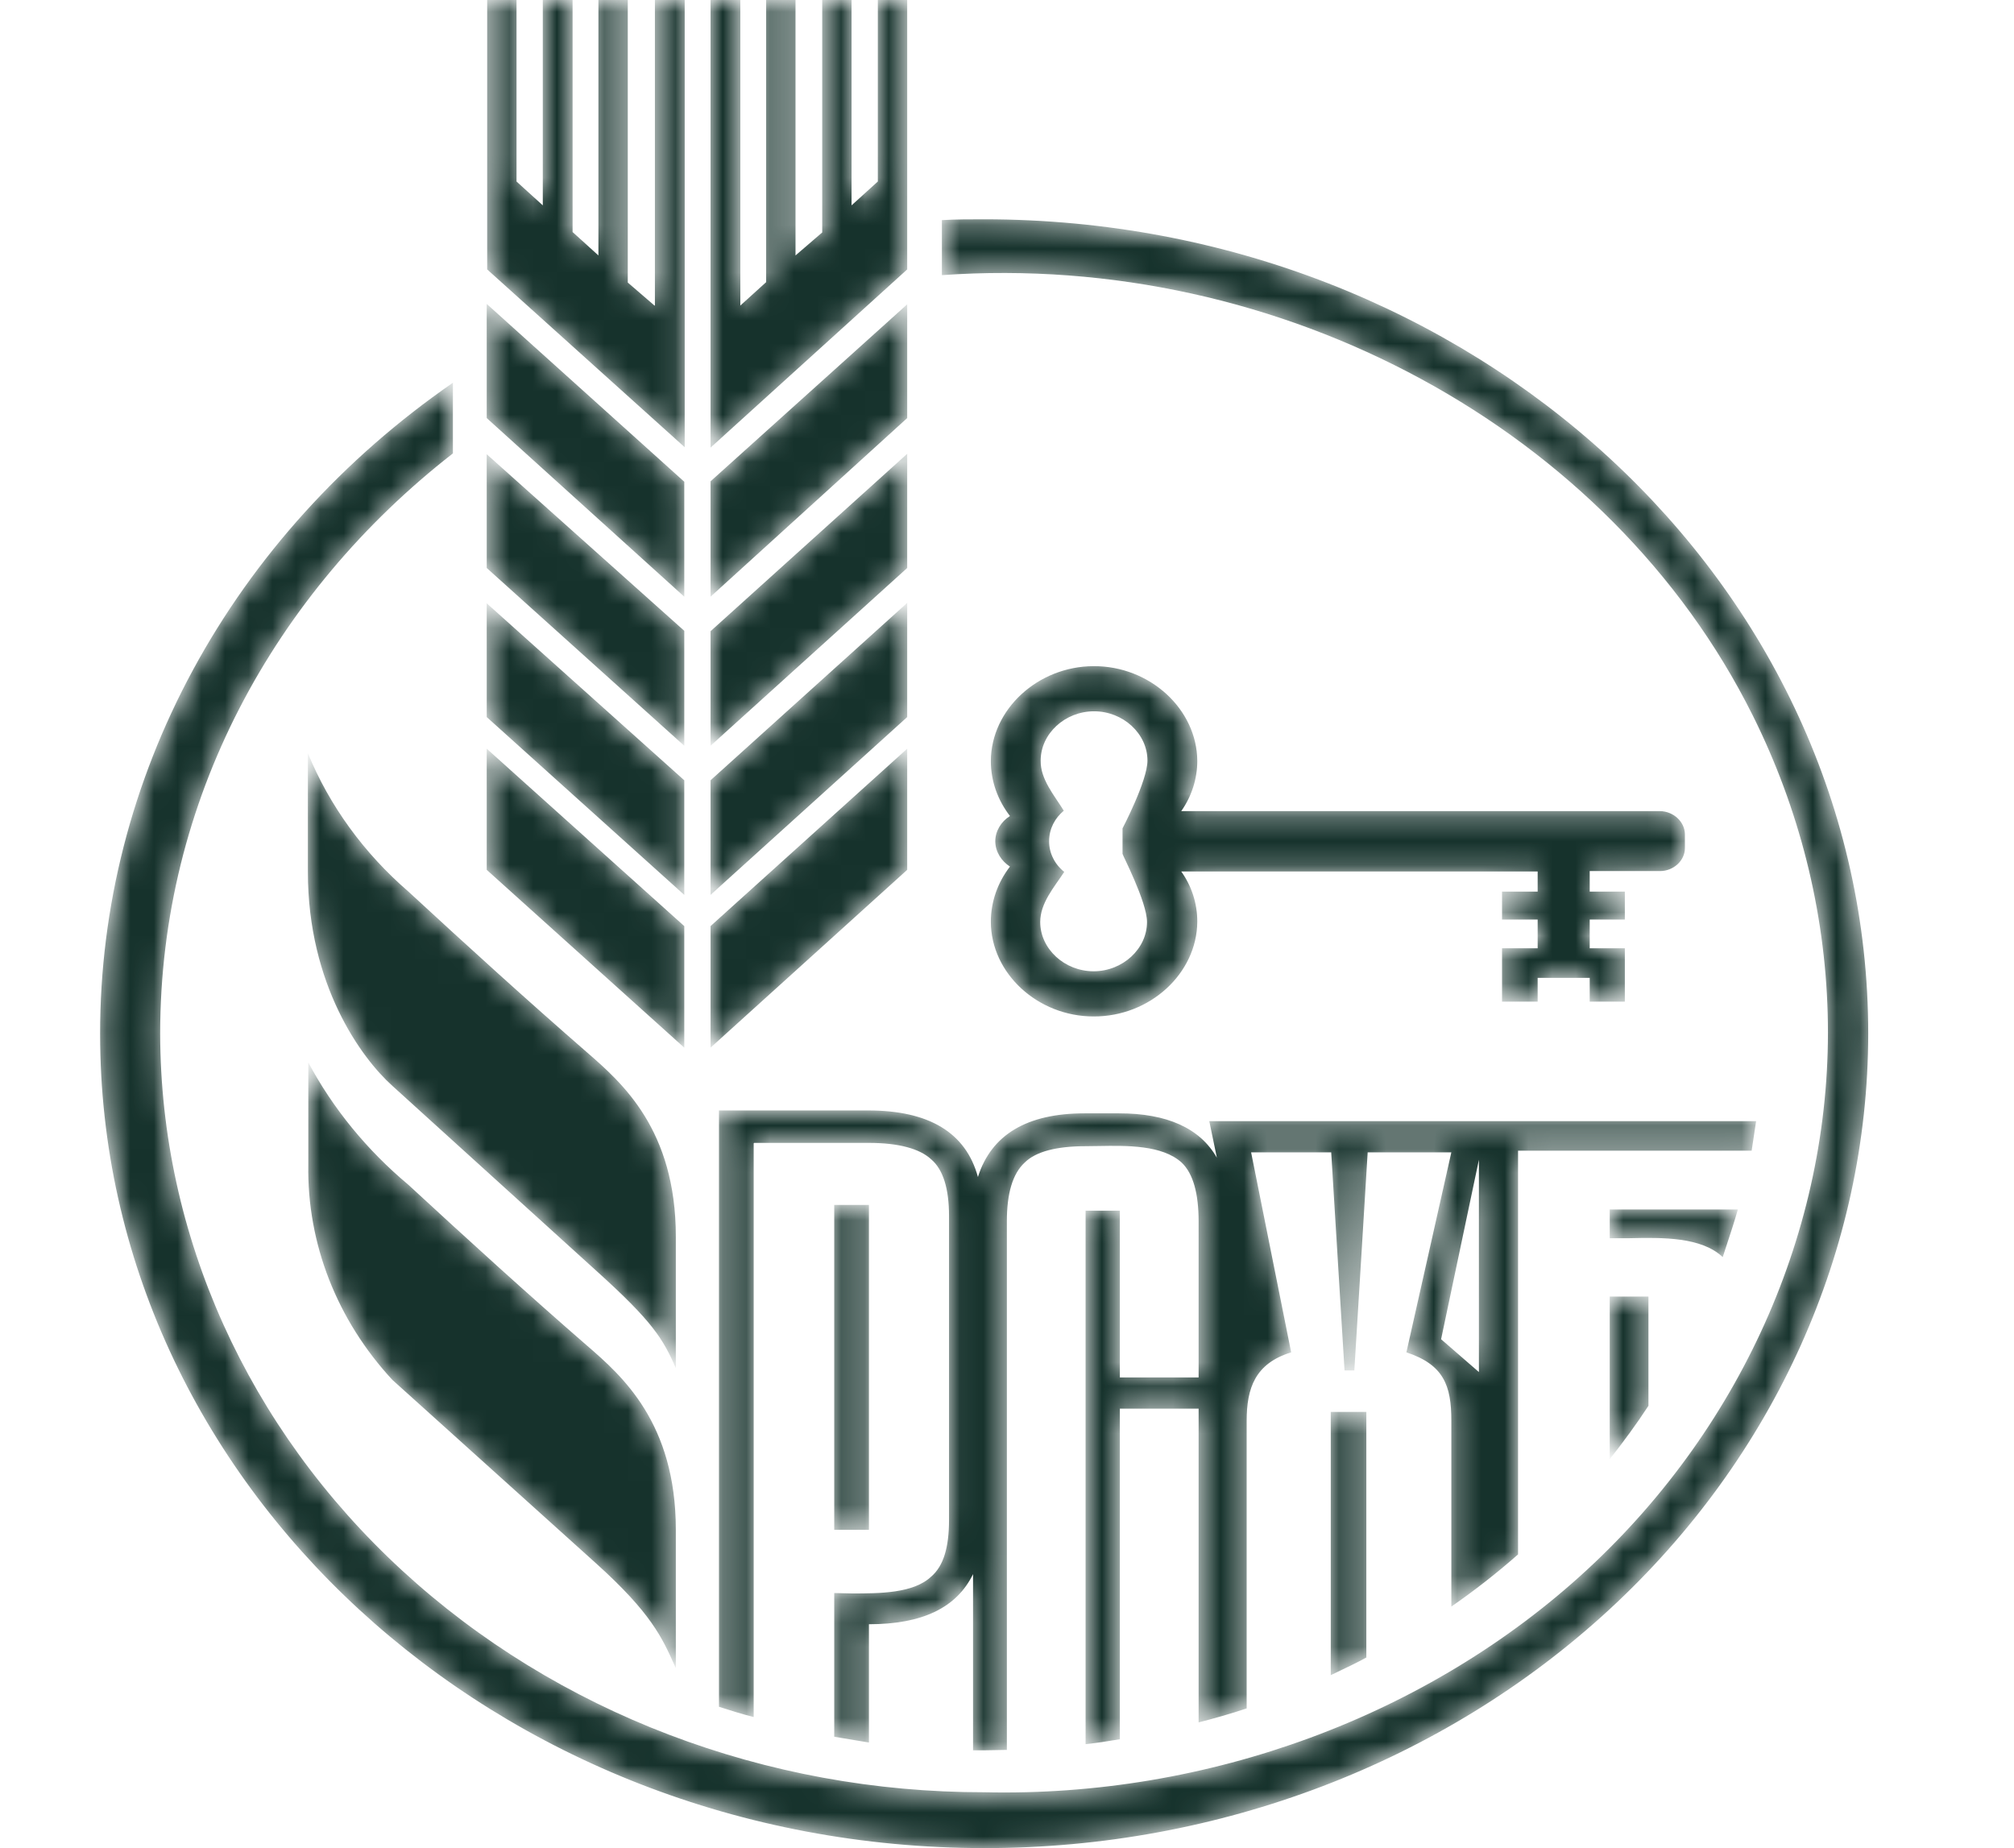 <?xml version="1.0" encoding="UTF-8"?> <svg xmlns="http://www.w3.org/2000/svg" width="85" height="78" viewBox="0 0 85 78" fill="none"><mask id="mask0_583_202" style="mask-type:alpha" maskUnits="userSpaceOnUse" x="0" y="0" width="85" height="78"><path fill-rule="evenodd" clip-rule="evenodd" d="M29.988 44.218L38.288 36.712V31.599L29.988 39.087V44.218ZM29.988 25.185L38.288 17.645V12.844L29.988 20.315V25.168V25.185ZM29.988 31.477L38.288 23.972V19.153L29.988 26.641V31.477ZM27.622 12.896L26.495 11.925V0H25.256V10.781L24.166 9.793V0H22.908V8.667L21.8 7.661V0H20.561V11.371L28.898 18.876V0H27.64V12.896H27.622ZM29.988 37.77L38.288 30.264V25.445L29.988 32.933V37.77ZM20.542 36.712L28.88 44.218V39.087L20.542 31.599V36.712ZM37.048 7.661L35.94 8.667V0H34.701V9.811L33.574 10.781V0H32.335V11.908L31.246 12.896V0H29.988V18.893L38.288 11.371V0H37.048V7.661ZM20.542 17.645L28.88 25.185V20.332L20.542 12.827V17.628V17.645ZM20.542 23.972L28.88 31.477V26.624L20.542 19.171V23.972ZM20.542 30.264L28.88 37.77V32.933L20.542 25.463V30.264ZM70.06 34.233H49.855C50.296 33.603 50.53 32.869 50.531 32.119C50.52 29.928 48.528 28.105 46.155 28.115C43.797 28.124 41.828 29.942 41.818 32.119C41.818 32.985 42.118 33.783 42.625 34.441C42.247 34.674 42.009 35.08 42.005 35.499C42.005 35.95 42.268 36.348 42.625 36.574C42.102 37.252 41.82 38.063 41.818 38.896C41.818 41.077 43.793 42.9 46.155 42.9C48.528 42.91 50.52 41.087 50.531 38.896C50.531 38.116 50.286 37.388 49.855 36.782H64.896V37.631H63.393V38.809H64.896V40.023H63.393V42.276H64.896V41.271H67.093V42.276H68.576V40.023H67.093V38.809H68.576V37.631H67.093V36.764H70.06C70.632 36.764 71.111 36.322 71.111 35.794V35.204C71.101 34.679 70.628 34.243 70.06 34.233ZM48.409 38.913C48.409 40.046 47.383 40.993 46.155 40.993C44.928 40.993 43.902 40.046 43.902 38.913C43.902 38.117 44.488 37.449 44.916 36.799C44.51 36.478 44.271 35.992 44.278 35.499C44.278 34.979 44.522 34.528 44.897 34.216C44.493 33.563 43.907 32.886 43.921 32.101C43.921 30.968 44.947 30.021 46.174 30.021C47.401 30.021 48.428 30.968 48.428 32.101C48.428 32.951 47.376 34.962 47.376 34.962V36.036C47.357 36.053 48.409 38.064 48.409 38.913ZM12.994 31.789V36.799C12.994 41.566 15.247 44.651 16.561 45.83L25.162 53.63C27.565 55.796 27.978 56.507 28.523 57.737V52.191C28.523 47.677 26.249 45.699 24.786 44.426C22.229 42.202 19.721 39.923 17.238 37.631C15.359 36.008 13.907 34.01 12.994 31.789ZM17.238 50.007C15.49 48.545 14.057 46.793 13.012 44.842V49.157C12.956 52.483 14.219 55.713 16.561 58.24L25.162 65.988C27.481 68.079 27.947 69.121 28.466 70.281L28.523 70.408V64.567C28.523 60.044 26.241 58.064 24.789 56.804L24.788 56.804L24.786 56.802C22.235 54.587 19.716 52.294 17.238 50.007ZM41.538 9.256C40.943 9.256 40.347 9.256 39.752 9.29V11.613C54.086 10.598 67.962 18.13 73.969 30.186C75.938 34.136 77.015 38.415 77.136 42.762C77.379 51.482 73.661 60.084 66.98 66.254C60.3 72.424 50.984 75.862 41.536 75.643C32.326 75.652 23.489 72.285 16.968 66.281C10.446 60.278 6.775 52.13 6.76 43.628C6.76 33.8 11.548 25.029 19.115 19.136V16.154C14.49 19.349 10.735 23.496 8.15 28.265C5.565 33.035 4.221 38.295 4.225 43.628C4.225 62.608 20.937 78 41.555 78C51.437 78.005 60.917 74.386 67.91 67.941C74.904 61.495 78.838 52.75 78.848 43.628C78.848 24.648 62.136 9.257 41.538 9.256ZM69.572 59.332C69.064 60.112 68.501 60.875 67.938 61.585V54.721H69.572V59.332ZM72.864 52.578C72.812 52.736 72.76 52.896 72.707 53.057C71.806 52.208 70.191 52.225 68.745 52.26H67.938V51.047H73.346C73.202 51.552 73.036 52.057 72.864 52.578ZM35.208 50.856H36.673V50.873V64.567H35.208V50.856ZM31.828 48.237H36.673C37.931 48.237 38.813 48.48 39.301 48.931C39.809 49.364 40.053 50.178 40.053 51.323V64.149C40.053 65.293 39.827 66.091 39.301 66.541C38.55 67.252 37.123 67.252 35.959 67.252L35.208 67.235V73.301L36.673 73.544V68.552C38.926 68.552 40.372 67.859 41.067 66.437V73.873H41.555L42.494 73.856V51.548C42.494 50.369 42.738 49.537 43.245 49.069C43.714 48.601 44.597 48.376 45.817 48.376C45.99 48.376 46.174 48.373 46.365 48.369C47.564 48.348 49.047 48.322 49.873 49.069C50.362 49.537 50.587 50.386 50.587 51.548V58.135H47.263V51.097H45.817V73.613C46.306 73.561 46.756 73.492 47.263 73.405V59.452H50.587V72.695C51.263 72.521 51.939 72.331 52.615 72.105V59.972C52.615 58.585 52.972 57.545 54.493 57.077L52.803 48.636H56.183L56.746 57.84H57.159L57.722 48.636H61.253L59.356 57.077C60.934 57.597 61.253 58.481 61.253 59.955V67.807C62.238 67.125 63.178 66.39 64.069 65.605V48.566H73.928L74.116 47.319H51.038L51.357 48.861C50.643 47.613 49.254 46.989 47.226 46.989H45.78C43.339 46.989 41.837 47.891 41.273 49.676C40.766 47.804 39.208 46.868 36.654 46.868H30.344V72.036C30.833 72.192 31.321 72.348 31.809 72.469V48.255L31.828 48.237ZM62.417 57.909L60.821 56.523L62.417 48.948V57.909ZM56.421 70.578C56.335 70.619 56.249 70.66 56.164 70.701V70.684V59.59H57.666V69.956C57.276 70.172 56.846 70.376 56.421 70.578Z" fill="black"></path></mask><g mask="url(#mask0_583_202)"><path fill-rule="evenodd" clip-rule="evenodd" d="M29.988 44.218L38.288 36.712V31.599L29.988 39.087V44.218ZM29.988 25.185L38.288 17.645V12.844L29.988 20.315V25.168V25.185ZM29.988 31.477L38.288 23.972V19.153L29.988 26.641V31.477ZM27.622 12.896L26.495 11.925V0H25.256V10.781L24.166 9.793V0H22.908V8.667L21.8 7.661V0H20.561V11.371L28.898 18.876V0H27.64V12.896H27.622ZM29.988 37.77L38.288 30.264V25.445L29.988 32.933V37.77ZM20.542 36.712L28.88 44.218V39.087L20.542 31.599V36.712ZM37.048 7.661L35.94 8.667V0H34.701V9.811L33.574 10.781V0H32.335V11.908L31.246 12.896V0H29.988V18.893L38.288 11.371V0H37.048V7.661ZM20.542 17.645L28.88 25.185V20.332L20.542 12.827V17.628V17.645ZM20.542 23.972L28.88 31.477V26.624L20.542 19.171V23.972ZM20.542 30.264L28.88 37.77V32.933L20.542 25.463V30.264ZM70.06 34.233H49.855C50.296 33.603 50.53 32.869 50.531 32.119C50.52 29.928 48.528 28.105 46.155 28.115C43.797 28.124 41.828 29.942 41.818 32.119C41.818 32.985 42.118 33.783 42.625 34.441C42.247 34.674 42.009 35.08 42.005 35.499C42.005 35.95 42.268 36.348 42.625 36.574C42.102 37.252 41.82 38.063 41.818 38.896C41.818 41.077 43.793 42.9 46.155 42.9C48.528 42.91 50.52 41.087 50.531 38.896C50.531 38.116 50.286 37.388 49.855 36.782H64.896V37.631H63.393V38.809H64.896V40.023H63.393V42.276H64.896V41.271H67.093V42.276H68.576V40.023H67.093V38.809H68.576V37.631H67.093V36.764H70.06C70.632 36.764 71.111 36.322 71.111 35.794V35.204C71.101 34.679 70.628 34.243 70.06 34.233ZM48.409 38.913C48.409 40.046 47.383 40.993 46.155 40.993C44.928 40.993 43.902 40.046 43.902 38.913C43.902 38.117 44.488 37.449 44.916 36.799C44.51 36.478 44.271 35.992 44.278 35.499C44.278 34.979 44.522 34.528 44.897 34.216C44.493 33.563 43.907 32.886 43.921 32.101C43.921 30.968 44.947 30.021 46.174 30.021C47.401 30.021 48.428 30.968 48.428 32.101C48.428 32.951 47.376 34.962 47.376 34.962V36.036C47.357 36.053 48.409 38.064 48.409 38.913ZM12.994 31.789V36.799C12.994 41.566 15.247 44.651 16.561 45.83L25.162 53.63C27.565 55.796 27.978 56.507 28.523 57.737V52.191C28.523 47.677 26.249 45.699 24.786 44.426C22.229 42.202 19.721 39.923 17.238 37.631C15.359 36.008 13.907 34.01 12.994 31.789ZM17.238 50.007C15.49 48.545 14.057 46.793 13.012 44.842V49.157C12.956 52.483 14.219 55.713 16.561 58.24L25.162 65.988C27.481 68.079 27.947 69.121 28.466 70.281L28.523 70.408V64.567C28.523 60.044 26.241 58.064 24.789 56.804L24.788 56.804L24.786 56.802C22.235 54.587 19.716 52.294 17.238 50.007ZM41.538 9.256C40.943 9.256 40.347 9.256 39.752 9.29V11.613C54.086 10.598 67.962 18.13 73.969 30.186C75.938 34.136 77.015 38.415 77.136 42.762C77.379 51.482 73.661 60.084 66.98 66.254C60.3 72.424 50.984 75.862 41.536 75.643C32.326 75.652 23.489 72.285 16.968 66.281C10.446 60.278 6.775 52.13 6.76 43.628C6.76 33.8 11.548 25.029 19.115 19.136V16.154C14.49 19.349 10.735 23.496 8.15 28.265C5.565 33.035 4.221 38.295 4.225 43.628C4.225 62.608 20.937 78 41.555 78C51.437 78.005 60.917 74.386 67.91 67.941C74.904 61.495 78.838 52.75 78.848 43.628C78.848 24.648 62.136 9.257 41.538 9.256ZM69.572 59.332C69.064 60.112 68.501 60.875 67.938 61.585V54.721H69.572V59.332ZM72.864 52.578C72.812 52.736 72.76 52.896 72.707 53.057C71.806 52.208 70.191 52.225 68.745 52.26H67.938V51.047H73.346C73.202 51.552 73.036 52.057 72.864 52.578ZM35.208 50.856H36.673V50.873V64.567H35.208V50.856ZM31.828 48.237H36.673C37.931 48.237 38.813 48.48 39.301 48.931C39.809 49.364 40.053 50.178 40.053 51.323V64.149C40.053 65.293 39.827 66.091 39.301 66.541C38.55 67.252 37.123 67.252 35.959 67.252L35.208 67.235V73.301L36.673 73.544V68.552C38.926 68.552 40.372 67.859 41.067 66.437V73.873H41.555L42.494 73.856V51.548C42.494 50.369 42.738 49.537 43.245 49.069C43.714 48.601 44.597 48.376 45.817 48.376C45.99 48.376 46.174 48.373 46.365 48.369C47.564 48.348 49.047 48.322 49.873 49.069C50.362 49.537 50.587 50.386 50.587 51.548V58.135H47.263V51.097H45.817V73.613C46.306 73.561 46.756 73.492 47.263 73.405V59.452H50.587V72.695C51.263 72.521 51.939 72.331 52.615 72.105V59.972C52.615 58.585 52.972 57.545 54.493 57.077L52.803 48.636H56.183L56.746 57.84H57.159L57.722 48.636H61.253L59.356 57.077C60.934 57.597 61.253 58.481 61.253 59.955V67.807C62.238 67.125 63.178 66.39 64.069 65.605V48.566H73.928L74.116 47.319H51.038L51.357 48.861C50.643 47.613 49.254 46.989 47.226 46.989H45.78C43.339 46.989 41.837 47.891 41.273 49.676C40.766 47.804 39.208 46.868 36.654 46.868H30.344V72.036C30.833 72.192 31.321 72.348 31.809 72.469V48.255L31.828 48.237ZM62.417 57.909L60.821 56.523L62.417 48.948V57.909ZM56.421 70.578C56.335 70.619 56.249 70.66 56.164 70.701V70.684V59.59H57.666V69.956C57.276 70.172 56.846 70.376 56.421 70.578Z" fill="#16322C"></path></g></svg> 